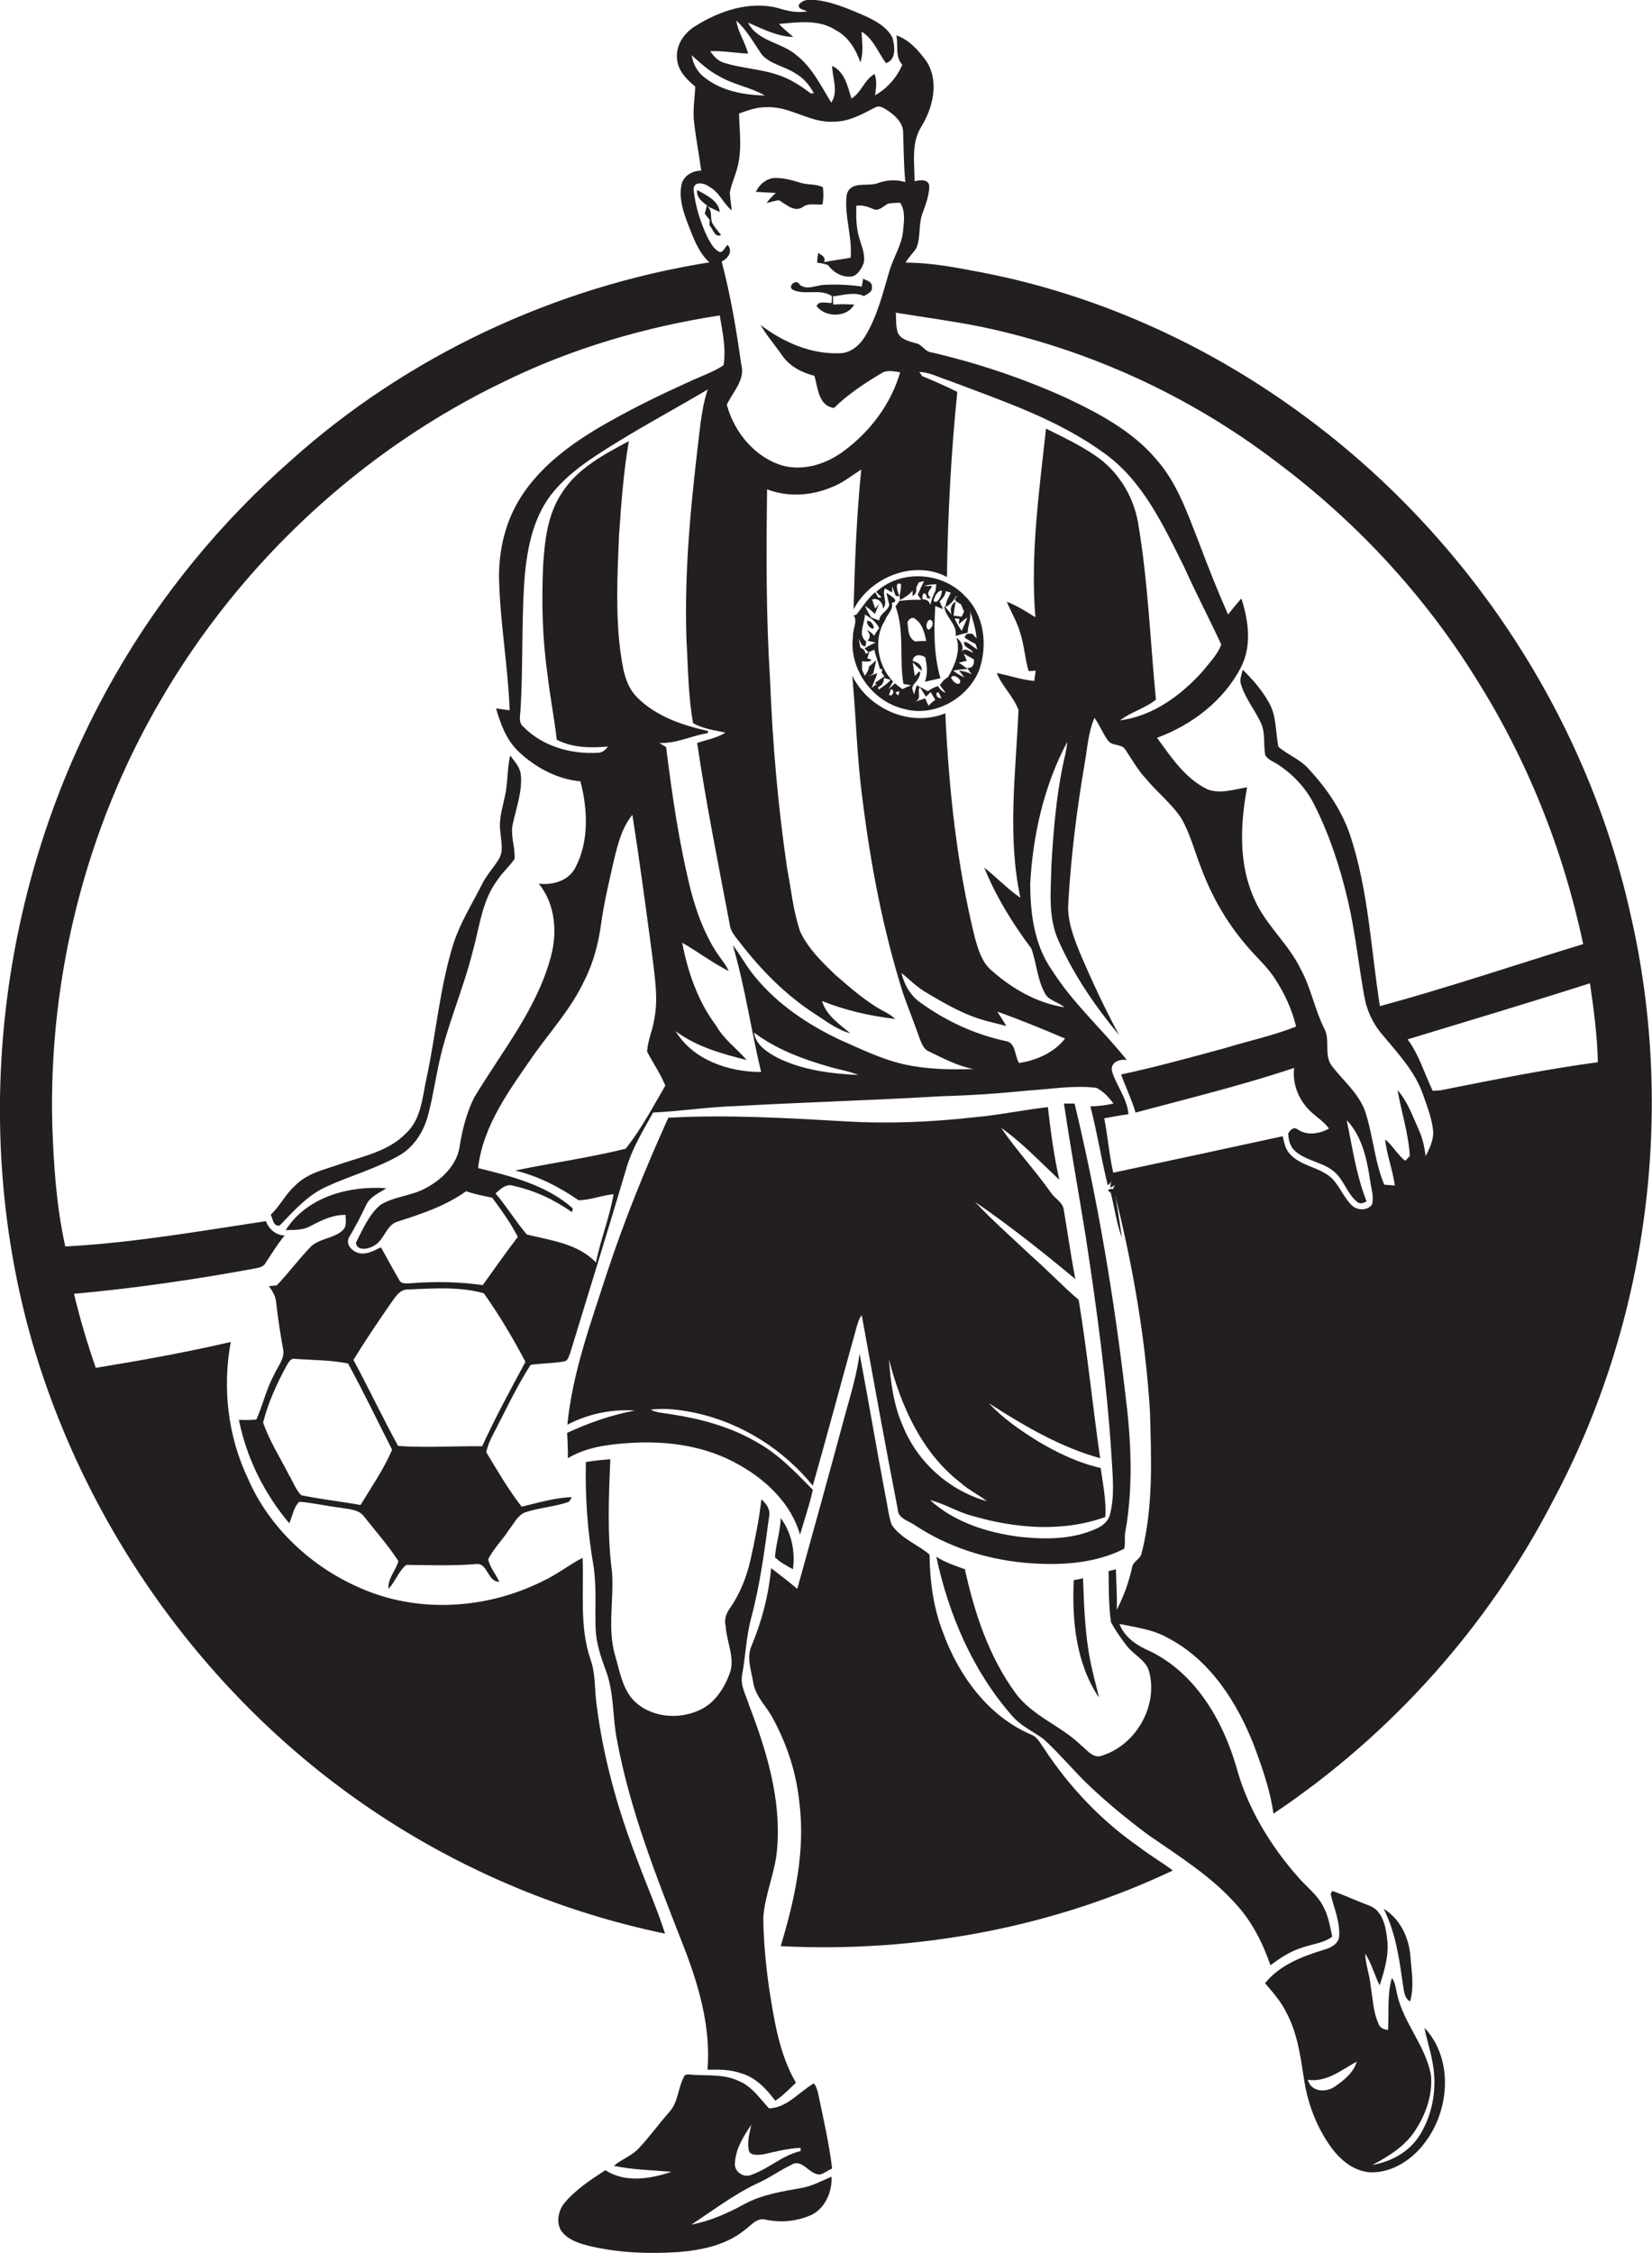 <?xml version="1.0" encoding="utf-8"?>
<!-- Generator: Adobe Illustrator 19.2.0, SVG Export Plug-In . SVG Version: 6.00 Build 0)  -->
<svg version="1.1" id="Layer_1" xmlns="http://www.w3.org/2000/svg" xmlns:xlink="http://www.w3.org/1999/xlink" x="0px" y="0px"
	 viewBox="0 0 607.1 827.9" style="enable-background:new 0 0 607.1 827.9;" xml:space="preserve">
<style type="text/css">
	.st0{fill:#231F20;}
</style>
<g>
	<path class="st0" d="M599.1,335.5c-16.5-73.9-61.3-140.7-122.7-184.8c-34.2-24.7-73.6-42.4-115.1-50.5c-9.4-1.8-18.9-3.7-28.5-3.7
		c1.1-2,2.8-3.5,4-5.4c1.6-4,0.7-8.4,2.1-12.4c1.2-3.3,2.5-6.6,2.6-10.1c0-2.9-3.5-2.5-5.4-2c0-6.6-1.3-14,2.4-19.9
		c4.3-7,6.7-16.5,2.1-24c-2.9-4-6.4-8.1-11.2-9.7c0.8,3.6-0.6,7.8,2.2,10.8c-2,4.6-5.5,8.7-10,11.2c0.3-2.6,0.8-5.3-0.2-7.8
		c-3.8,2.1-4.8,6.8-8.5,9c-1.4-4.4-2.4-9.8-7.1-12c0.1,4.5,2.4,9.4-0.3,13.5c-3.8-6.1-7-12.9-12.8-17.4c-5.4-4.8-14.3-5-17.8-12
		c5.3,2.3,10.7,5.1,16.6,5.3c-1.7-1.6-3.6-3-5.2-4.8C293.2,8.2,300.8,7,307,11c4.7,2.4,7.5,7.1,9.2,11.9c1.2-3.7,0.6-7.5,0.4-11.3
		c4.4,2.7,6.1,7.7,9,11.6c3.9-1.3,3.2-6.1,2.4-9.3c-2-4-6.2-6.2-10-8c-6.3-2.7-12.7-5.6-19.6-6c-1.8-0.1-3.9,0.3-4.9,2
		c0,1.7,2,1.6,3.1,2.3c-3.6,0.6-7.1-0.1-10.5-1.2c-10.6-2.8-21.7,1-30.6,6.6c-4.1,2.5-7.2,7-6.7,12c0.3,4.3,3.5,7.6,6.7,10.2
		c-0.2,4.5-1,9-0.4,13.5c0.7,5.8,1.8,11.6,2.6,17.4c-3.1,0-6.3,1.7-7.2,4.9c-1.1,5,0.5,10,2.3,14.7c2,5,3.8,10.4,7.9,14.1
		c-56.7,9-110.9,34.3-153.7,72.7c-25.7,22.6-47.8,49.4-64.8,79.2C0.6,320.8-11.2,409.7,11,490.2c20.1,71.8,66.5,136.1,128.9,177
		c31.7,20.8,67.4,35.6,104.5,43.3c-2.9-9.1-6.8-17.9-10.1-26.8c-7.3-18.8-12.8-38.4-15.2-58.5c-0.6-5.2-0.3-10.5-2.1-15.5
		c-4.1-12-2.4-24.9-2.9-37.3c-5,2.6-9.5,6.2-14.7,8.6c-20.6,10.3-45.8,11.9-67,2.5c-18.1-7.8-33.6-22.3-41.4-40.5
		c-7.3-15.4-9.3-33.2-6.2-49.9c-16.4,3.8-33,6.8-49.6,9.5c-3.1-8.9-5.8-18-8-27.2c22.1-2,44.1-5.2,65.9-9.2c1.5-0.4,3.5-0.4,4.4-2
		c2.3-3.4,4.4-7,7.1-10.2c-3.3-0.2-5.7-2.3-6.9-5.3c-24.5,3.7-49,8-73.7,9.3c-3.3-14.8-4.3-30.1-4.8-45.2
		c-1.3-54,12.4-108.4,39.6-155.1C88.3,206.8,133,165.2,185.7,140c24.8-12.1,51.6-19.9,78.8-24.1c1,6,2.4,12.2,1.4,18.3
		c-4,2.7-8.6,4.1-12.9,6.2c-11.8,5.3-23.3,11-34.4,17.6c-10.3,6.3-20.2,13.9-26.9,24.2c-5.9,9-8.5,19.9-8.3,30.6
		c0.4,16.1,3.3,32.1,3.9,48.2c-1.7-0.2-3.3-0.5-5-0.7c1.6,5.6,3.7,11.3,7.9,15.5c6.2,6,14.3,10.5,23.1,11.3
		c2.7,10.3,3.2,22-1.8,31.6c-2.5,5-8.4,6.6-13.5,6c6.1,7.5,6.9,17.9,4.4,27c-5.2,19.3-18.2,34.9-28.2,51.7
		c-2.7,5.4-4.2,11.4-5.2,17.3c-0.8,7.2-6.6,12.8-12.8,16c-5.2,2.8-11.5,2.9-16.5,6.1c-4.2,3.6-6.4,9-8.9,13.8
		c0.3,3.2,4.6,2.4,6.5,1.2c4-2,4.5-7.8,9-9c8.7-2.8,17.5-5.7,25-11.1c3.1,1.1,6.4,1.7,9.6,2.4c3.4,4.6,6.8,9.3,9.4,14.4
		c-4.5,5.8-8.6,11.8-12.9,17.7c-8.6-1.2-17.4-1.4-26.1-0.7c-1.6,0-3.9,0.6-4.7-1.4c-2.3-3.9-4.4-7.9-6.6-11.8
		c-2.5,1.2-5,2.7-7.9,2.2c-2.5-0.5-5.3-3.2-3.8-5.9c2.3-3.8,4.3-7.7,6.2-11.7c1.4-3.2,4.8-4.5,7.5-6.3c-13.8-1-29.3,3.2-37,15.4
		c3-0.1,6.4,0.1,9.1-1.5c4-2.1,8.3-4.2,12.9-4.1c0,2,0.6,4.3-1.2,5.8c-3.4,3-8.6,2.8-11.8,6.1c-4.3,4.5-8,9.5-12.3,14
		c-0.7,0.1-2.2,0.2-2.9,0.3c1.4,1.8,2.5,3.7,2.7,6c0.6,5.7,1.5,11.3,2.5,16.9c0.9,3.7-2.1,6.7-3.4,9.9c-2.8,5.1-4,11-6.4,16.2
		c-2.1,0.2-4.3,0.2-6.4,0.1c2.8,14,9.3,27.1,18.5,38c1.2-2.6,1.6-5.9,3.7-7.9c5.1,0.4,10,1.6,15.1,2.2c3.1,0.6,6.9,0.5,8.9,3.5
		c4.2,5.3,8.7,10.4,12.4,16.1c-0.9,3.5-4,6.4-3.6,10.2c2.5-2.7,3.7-6.5,6.5-8.8c8.5,0.1,17.1,0.4,25.6-0.3c4.4-0.6,4.2,6.6,8.6,6.5
		c-1.3-2.8-3.4-5.2-4.1-8.2c2-4.1,5.4-7.3,7.8-11.1c1.8-2.2,3-5.1,5.8-6.2c5.3-1.8,10.9-2,16.1-3.9c0.3-0.4,0.8-1.3,1.1-1.7
		c-6.3,0.2-12.4,2.1-18.5,3.5c-4.9-6.3-8.9-13.2-13-20c0.5-2.3,1.4-4.5,2.5-6.5c4.5-8.6,8.5-17.4,13.8-25.6
		c4.2-0.6,8.4-0.5,12.5-1.3c1.3-0.3,1.5-1.9,2-2.9c6.9-22.6,13.9-45.1,20.6-67.7c2.1-7.5,6.2-14.1,9.9-20.8
		c10.3-0.5,20.5-2.1,30.8-2.4c25-1.4,50.1-2.1,75.1-3.6c10.7-0.3,21.3-1,32-2.1c8.3-0.5,16.6-2,25-1c2.6,1.3,4.6,3.5,6.3,5.8
		c-2.8,0.6-5.6,1-8.5,1c2.5,9.5,4,19.3,6.4,29c0.7-0.4,1.1-1,1.3-1.8c-0.2,0.9-0.3,2.1-0.4,2.7c0.5-0.3,1.6-0.8,2.1-1
		c-2.2,1.3,0,3.5,0.1,5.3c6.3,25.5,10.8,51.6,12.4,77.8c0.5,17.3,1.3,35-3,52c-0.3,2.3-3,3-3.5,5.2c-1.2,5.5-3.1,10.8-5.7,15.8
		c0.2-5-0.2-9.9-0.3-14.9c-0.7,0.2-2,0.5-2.7,0.7c0.1,6.2,0,12.6,0.9,18.8c1.7,3.1,3.8,6.1,6,8.9c2.5,3.2,6.9,5,8,9.2
		c3.4,12.5-4.8,26.9-17.1,30.8c-3.3,1.5-5.7-2-8-3.8c-7.4-7.2-17.8-10.6-24-19.1c-9.8-13.4-15.1-29.5-18.6-45.5
		c-3.6-1.3-7.3-2.5-10.5-4.6c4.5,21.2,13.4,42,27.8,58.4c3.1,3.7,7.6,5.7,11.5,8.5c5.4,4.9,10.1,10.5,15.3,15.7
		c7.3,7.1,15.2,13.6,23.4,19.7c11.1,7.7,22.7,14.9,31.8,25c6.1,6.5,10.1,14.5,13,22.8c3.6-2.7,7.4-5.2,11.7-6.5
		c3.7-1.3,7.8-1.6,11-4c-0.8-3.7-1.4-7.5-3.2-10.9c-2.1-4.3-6.1-7.3-9.2-10.8c-10.3-11.7-18.7-25.4-22.8-40.5
		c-5-17.3-15.1-34.6-31.8-42.7c-4.7-2-9.3-5-11.2-10c6.1,1.3,12.4,2,17.9,5.2c15.5,8.1,25.4,23.7,31.6,39.6c3,8.1,5.9,16.3,7.1,24.9
		c43.2-28.9,78.9-68.8,102.7-114.9C605.8,485.8,615.9,407.8,599.1,335.5z M274.9,19.7c-1-4.2-3.7-7.8-4.3-12.1
		c3.9,3.5,6.4,8.2,9.4,12.5c3.2,3.6,8.3,4.2,12.2,6.8c3.1,1.7,5.3,4.4,6.9,7.4c-0.3,0-0.9,0-1.2,0c-3.8-2.9-7.8-5.5-12.4-6.9
		c-6.3-2.1-13-2.3-19.3-4.3c-2.3-0.6-3.9-2.4-5.2-4.3C265.7,18.6,270.3,19.5,274.9,19.7z M254.2,20.3c3.1,2.8,6.2,5.7,9.9,7.6
		c5.3,3.2,11.6,4.1,17,7.2c-7.7-0.2-15.6-1.6-21.9-6.4C256.5,26.8,254.7,23.7,254.2,20.3z M265.2,96.1c2.3-1.1,4.3-3.8,2.2-6.1
		c-1.1,0.8-1.5,2.8-3,2.6c-2.2-1.1-3.3-3.4-4.4-5.4c-2.6-5.5-4.5-11.5-5.1-17.5c-0.1-3.3,4-2.5,5.7-1.1c3.7,1.9,5.2,6.2,8.3,8.7
		c-0.2-2.2-0.6-4.4-0.7-6.6c0.8-4.1,2.9-7.9,3.4-12.1c0.9-5.6,0.1-11.3,0-16.9c3.2-1.1,6.5-2.4,10-2.3c8.8-0.5,16.2,6,25,5.3
		c5.5,0,10.3-2.8,15-5.2c1.7-1,3.5,0.4,4.9,1.3c2.6,1.8,5.4,4.4,5.4,7.9c0.2,6.1,0.2,12.1,0.8,18.2c-3.5-1-7-0.8-10.4,0.5
		c-3.7,1.2-9.6-1-11.1,4c-1.1,7.7,2.1,15.5,1.4,23.3c-3.3,0.6-6.5,1-9.8,1.6c0.9-2-1.1-2.5-2.1-3.4c-0.2,1.2-0.4,2.4-0.4,3.6
		c1.3,0.2,2.7,0.4,4,0.9c2,2.8,5.7,4.9,9.2,4.1c2-0.8,3.1-2.9,3.9-4.8c0.7-3.2-0.8-6.2-1.6-9.2c-1.2-3.8-1.2-7.9-1.1-11.9
		c2.4-0.4,4.5,0.5,6.7,1.4c2.1,0.4,3.4-1.5,5.1-2.2c1.4-0.2,2.9-0.3,4.3-0.3c2,3,1.4,6.7,1.1,10.1c-0.4,5.3-3.5,9.8-5,14.8
		c-2.4,8.1-4.4,16.5-8.8,23.9c-2,3.4-5.4,6.5-9.6,6.5c-10.6,0.4-20.7-4.1-29-10.4c2.3,4,5.4,7.5,8,11.3c2.8,4,7.2,6.2,11.8,7.4
		c1.3,4.4,1.4,11,7.2,11.8c5.2-5.1,11.3-9.1,17.5-12.8c2.1-1.3,4.6-0.6,6.8-0.3c-3.3,11.5-10.9,21.6-20.4,28.7
		c-6.3,4.8-14.5,7.6-22.4,5.7c-10.4-2.9-18.2-12.3-20.9-22.5c2.2-4.7,6.9-9.2,5.3-14.8C270.6,121.1,268.5,108.5,265.2,96.1z
		 M132.5,553c-7.2-1.3-14.6-2.1-21.8-3.6c-2.1-2.1-3-5-4.5-7.4c-3.2-6.4-7.2-12.5-9.5-19.3c1.8-7.2,4.9-14,8.4-20.5
		c0.8-1.2,1.5-3.3,3.4-2.9c6.4,0.5,13.1,0.4,19.4,1.7c5.7,10.4,10.8,21.1,16.2,31.7C141,539.9,136.5,546.4,132.5,553z M177.2,531.4
		c-10.3-0.1-20.6,0.6-30.9-0.1c-5.7-10.4-10.8-21.2-16.4-31.6c4.3-7.1,9-14,13.7-20.8c1.7-2.3,3.3-5.3,6.6-5.1
		c9.2-0.4,18.7-1.1,27.6,1.4c5.7,8,10.7,16.5,15.3,25.2C187.6,510.6,182,520.9,177.2,531.4z M229.9,422.1c-13.4,3.3-27.1,5.2-40.6,8
		c8.4,2,16.2,6,23.3,10.9c4.3,0,8.5-1.8,12.9-2.2c-1.5,8.5-4.8,16.7-6.5,25.1c-6.6-7-16.6-8.1-25.4-10.3
		c-4.1-4.8-7.4-10.3-11.5-15.1c1.8-1.5,3.8-3.7,6.5-2.8c7.8,1.7,15.1,5.1,21.6,9.7c0.1-0.3,0.2-1,0.3-1.4
		c-9.7-8.6-22.6-11.8-34.8-14.8c1.8-15.9,11.8-29,20.6-41.8c6.3-8.8,13.7-17,18.3-26.8c3.4-6.6,5.3-13.8,6.3-21.1
		c1.1-8,3-15.9,4.8-23.8c1.4-5.7,2.9-11.7,6.7-16.3c2.7,17.2,5,34.5,7.3,51.8c0.9,7.8,2.3,15.7,0.7,23.5c-0.6,4-2.4,7.7-2.6,11.7
		c2.2,4.2,4.9,8.1,6.7,12.5C239.9,406.8,235.6,415,229.9,422.1z M285.6,388.6c-3.7-2-7.9-4.7-8.5-9.2c8.1,6.1,17.7,9.7,27.4,12.5
		c3.6,1.1,7.4,1.6,10.9,3.1C305.2,394.5,294.8,393.2,285.6,388.6z M331.9,391c-8.2-1.9-15.9-5.7-23.6-9.1
		c-11.5-5.5-22.4-12.8-30.6-22.7c-3.2-3.7-5.4-8.1-8.4-11.9c4.5,15.3,6.7,31.1,10.4,46.6c-11.9,0-25-4.4-31.4-15
		c7.6,5.7,17,8.3,26.1,10.6c-3.7-4.3-8.4-7.6-11.2-12.6c-6.7-8.9-10.4-19.6-12.5-30.5c5.8,3.3,11.1,7.4,17.1,10.4
		c-1.1-2.5-3-4.6-4.5-6.9c-4.4-6.8-7.2-14.4-9.3-22.2c-4.4-17.5-7-35.4-9.2-53.2c-0.8-0.5-1.7-1-2.5-1.5c6.2,0.3,11.8-2.7,17.8-3.6
		l0.1-0.8c-9.4-2.1-19.2-5.4-26.1-12.4c-4.6-4.6-5.3-11.4-6.2-17.5c-1.7-14-1-28.1-0.4-42.1c0.8-11.5,1.6-23,3.6-34.5
		c-9.2,4.9-19.1,10.1-24.8,19.3c-5.1,7.8-6.1,17.2-6.7,26.3c-0.6,13.4-0.3,26.8,1.6,40.1c0.9,8,2.5,16,3.4,24
		c5.8,3,12.5,3.1,18.8,2.5c-0.9,1.3-2.1,2.3-3.7,2.3c-9.9,0.6-20.4-2.4-27.4-9.6c-1.9-1.6-1.1-4.2-1-6.3c0.9-15.3,0.4-30.7,1.3-46
		c0.8-11.3,2.7-23.2,9.6-32.5c6.4-8.4,15.5-14.1,24.4-19.6c11-6.8,22.4-12.9,33.5-19.5c-1.4,4.1-2.1,8.4-2.7,12.7
		c-3.2,26.5-6.1,53.1-5.1,79.9c0.6,10,0.6,20.1,2.4,30c3.6,2.1,7.9,2.6,11.9,3.5c-3.2,2-6.9,2.6-10.4,3.8c3.3,22.4,7.8,44.6,12,66.8
		c0.3,2.6,2.2,4.5,3.7,6.5c7.7,10,16.6,19.1,27.2,26c4.3,2.8,8.4,6,13.4,7.4c-4-3.4-8.9-6.6-10.4-11.9c8.6,3.5,17.7,5.5,26.9,6.6
		c-1.1-1-2.3-1.8-3.6-2.5c-6.8-3.5-12.5-8.6-18.3-13.6c-4.9-4.7-10-9.6-13-15.9c-2.6-7.5-3.3-15.4-4.8-23.1
		c-3.4-23-5.4-46.2-6.3-69.4c-1.5-23.4-1.4-46.8-1.1-70.1c7.5,2.9,15.9,2.4,23.3-0.6c4.2-1.5,7.6-4.3,11.3-6.7
		c-1.7,17.1-2.4,34.3-2.8,51.4c6.2-11.9,22.1-18.3,34.3-11.9c0.3-22.7,1.5-45.4,3.8-68c-4.2-2.1-8.5-4-12.9-5.8
		c-0.3-0.4-0.8-1.2-1.1-1.5c3.8,0,7.2,2,10.8,3.1c19.7,7.5,40.1,14.2,57.3,26.8c14.2,10.2,21.7,26.6,29.3,41.8
		c4.3,9.6,9.2,18.9,13.6,28.4c-1.3,3.7-4.2,6.5-6.6,9.6c-8,9-18.4,16.7-30.6,18.3c4-3.1,9.2-4.4,13.2-7.6
		c-2.1-21.7-2.9-43.6-6.6-65.2c-1.8-10-7.5-19.1-16-24.7c-5.6-3.8-11.7-6.7-17.8-9.7c-2.5,23-5.8,46.2-3.9,69.3
		c-3.4-2.1-6.8-4.3-10.5-5.7c1.6,3.9,3.9,7.6,5,11.7c1.4,4.5,1.7,9.2,3,13.8c0.7,0,2-0.1,2.6-0.2c-0.1,1-0.4,2.8-0.5,3.8
		c-4.7-0.4-9.2-2-13.8-2.9c2,4.9,6.2,8.7,8,13.6c-1,22.9-4.2,46.3,0.7,69c-4.8-3.3-8.8-7.6-13.3-11.1c4.3,10.6,10.4,20.5,17.3,29.7
		c2,5.5,2.2,11.8,5.3,17c1.6,2.3,4.7,2.7,6.8,4.6c-10-1.5-19.3-6.9-26.8-13.6c-3.5-3-4.8-7.6-6-11.8c-6.7-27-9.6-54.8-10.9-82.6
		c-12.9,5.2-28.2-1.6-34.2-13.8c1.4,14.9,1.7,30,3.7,44.9c3,24.3,7.6,48.5,15,71.9c1.8,5.1,3.8,10.1,5.6,15.2c0.9,2.2,1.5,5.1,4,6.1
		c5.2,2.5,10.4,5.3,16.2,6.4C348.9,393.1,340.2,392.9,331.9,391z M374.5,390.6c-1.7-2.6-1.1-7.6-5-8.1c-11.2-2.4-21.8-7.3-31.1-14
		c-3.7-2.5-6.1-6.6-7.1-11c3.1,2.6,6,5.5,9.6,7.5c6.9,4.1,14,8.2,21.9,10.2c2.3,0.6,4.7,1.2,7,1.8c-1-1.8-2.2-3.5-3.3-5.3
		c8.4,3,16.7,6.4,24.9,9.9C387.4,386.8,380.9,389.6,374.5,390.6z M504.2,442.6c-1.7,2.3-5.2,2.2-7.2,0.5c-3-2.8-4.5-6.8-7.2-9.8
		c-4.4-4.5-11.6-4.6-15.8-9.3c-1.7-1.8-2.1-4.3-2.6-6.5c-20.8,4.5-41.5,9-62.3,13.4c-1.5-6.6-2-13.4-3.3-20c3-0.5,5.9-1.1,8.9-1.5
		c-0.5-5.8-4.3-10.3-6-15.6c-0.9-3.4,2.7-4.8,5.4-4.3c-8.9-11.2-19.8-20.8-27.5-33c-6.5-9.2-8-20.9-8-31.9c1-18,5.1-36,13.6-52
		c-0.2,3.1-1.1,6-1.7,9c-2.4,11.9-3.4,24-4.1,36.1c-0.2,9.4-1.4,19.4,2.7,28.2c5.6,12.5,13.5,24,22.2,34.5
		c-5.3-9.8-10-19.9-14.4-30.2c-2.4-5.9-4.8-12.1-4.3-18.6c1-17.1,3.1-34.1,6-51c1-5.6,1.3-11.5,3.6-16.8c1.9,2.5,3,5.6,4.9,8.2
		c1.5,2.3,5.1,1.1,6.5,3.5c2.4,3.6,4.5,7.4,7.5,10.6c4.2,5.1,9.5,9.2,13.1,14.7c3.3,5.8,4.9,12.4,7.4,18.6
		c3.8,10.1,9.2,19.5,16.2,27.7c3.5,4.3,7.8,7.9,10.8,12.6c3.5,5.4,6.2,11.2,7.7,17.5c-8.6,3.4-17.6,5.3-26.4,8
		c-12.6,3.4-25.2,6.9-37.9,9.6c1.7,4.7,3.9,9.2,5.3,14c19.5-5.2,39.1-10,58.3-16.4c-0.8,6.2,2,12.5,6.6,16.5
		c2.1,1.9,4.5,3.4,6.2,5.8c-3.5,1.9-8,2.7-11.5,0.3c-1.5-1.2-2.8,0.3-3.5,1.5c0.1,2.3,0.7,4.9,2.6,6.5c4.2,3.7,10.4,4,14.5,7.7
		c3.4,3,4.6,7.9,8.1,10.8c1.1,1.1,2.5,0.6,3.6-0.1c-3.8-9.6-5.2-19.8-7.3-29.8c5.7,5.9,7.4,14.3,8.6,22.1
		C503.9,436.7,505,439.7,504.2,442.6z M523.9,424.8c-0.4-3.5-1.2-6.9-2.7-10.1c-2.2-4.9-4-10.1-7.6-14.1c1.4,8,4,15.9,4.5,24.1
		c-0.4,0.5-1.2,1.4-1.7,1.8c-2.9-2.2-4.5-5.6-7.4-7.8c0.7,5.8,2.8,11.2,3.6,16.9c-1.3-0.1-2.6-0.2-3.9-0.3c-3.6-8.6-4.1-18.1-7-26.9
		c-2.4-6.7-8.1-11.3-12.3-16.8c-3-4.1-0.4-9.6-2.8-13.8c-3.5-7-4.8-14.8-8.6-21.7c-4.5-9.4-13-16.3-17.1-25.9
		c-5.8-12.8-5.1-27.4-2.6-40.9c-4.7,0.7-9.7,2.5-14.4,0.8c-8.3-3.9-13.5-11.9-18.7-19c12.8-4.7,24.6-13.7,30.9-26
		c4-7.9,2.7-17.1,0.1-25.2c-1.7,1.9-3.3,3.9-4.9,5.9c-3.8-8.6-7.3-17.4-10.6-26.2c-4.2-10.6-7.9-21.8-15.5-30.5
		c-8.9-10.7-21.5-17.3-33.8-23.1c-15.8-7.1-32.2-12.6-49-16.5c-2.5-0.2-3.5-3-5.9-3.4c-2.4-0.7-5.3-1.3-6.5-3.7
		c-0.9-2.4-0.6-5-0.8-7.5c10.5,1.7,21.1,3.1,31.5,5.2c39.1,8.2,76.3,25.2,108.1,49.4c29.1,21.7,54.3,48.7,73.5,79.6
		c18.9,29.9,32.2,63.2,39.5,97.8c-24.9,7.6-49.6,16-74.7,22.8c-3.3-21-4.2-42.7-11-63c-3.1-9.1-8.7-17.2-15.2-24.2
		c-3.1-3.5-7.6-5.1-11.1-8.1c-1.1-5.4-0.6-11.3-3.5-16.3c-2.5-4.5-5.9-8.4-9.6-12c-0.4,1.8-1.3,3.6-0.6,5.5
		c1.6,5.2,5.2,9.4,7.4,14.3c1.6,3.7,0.7,7.8,1.5,11.6c1.1,1.9,3.5,2.5,5.2,3.8c5.5,3.7,10.1,8.8,13,14.8c5.5,11,9.3,22.7,12.1,34.6
		c2.7,11.5,3.9,23.3,6,35c0.8,4.9,2.8,9.6,5.9,13.5c5.9,7.2,12.7,14.1,15.8,23.1c1.5,4.4,3.3,8.8,3.7,13.5
		C526.8,418.9,525.4,422,523.9,424.8z M529.5,400.6c-0.8,0.1-2.2,0.2-3,0.2c-3-6.3-5-13.2-9.2-18.9c22.4-6.8,44.8-13.5,67-20.6
		c1.4,9.6,2.7,19.2,2.9,29C567.9,392.9,548.7,396.8,529.5,400.6z"/>
	<path class="st0" d="M281.7,74.6c1.5-0.3,3.1-0.9,4.6-1c2.6,1.5,5.7,4.6,8.8,2.4c2.1-1.5,4.8-0.6,7.2-0.9c0.3-2.1,0.4-4.2,0.1-6.3
		c-2.5-1.3-5.5-0.8-8.1-1.6c-2.9-0.9-5.9-1.8-9-1.8c-3.2-0.2-6.2,2.2-7.5,5.1c2.4,0.1,4.8,0.3,7.3,0.4
		C283.9,72,282.7,73.2,281.7,74.6z"/>
	<path class="st0" d="M260,75.8c1.1,0.5,3.4,1.6,4.5,2.1c-0.4-4.2-5-6.2-8.3-8.1c-0.4,2.7,1.8,4.3,3.6,5.7c-0.2,0.8-0.6,2.3-0.8,3
		c0.5,0.6,1.4,1.8,1.8,2.3c0,0.5-0.1,1.5-0.1,2c1.4,1.3,1.8,4.6,4.3,3.6c-1-1.3-2.1-2.6-3-4C260.7,80.5,262.1,77.7,260,75.8z"/>
	<path class="st0" d="M293.8,104.5c-1.2-2.3-4.6,0.8-2.4,2c4.5,2.1,10-0.6,14.3,2.3c0,0.6,0,1.9-0.1,2.5c-1.6,0.2-4.8-1-5.5,1.2
		c3.2,4.2,11.2,4.3,13.8-0.6c-2.6-0.1-5.1-0.2-7.7,0c0-1-0.1-2-0.1-3c3.7-0.4,7.9-1.8,11.4-0.1c1.1-0.8,3.2-1.4,2.9-3.2
		c0.4-2-1.9-2.5-3.2-3.2c-0.1,0.7-0.4,2.2-0.5,2.9c-4.8-0.7-9.6-0.9-14.4-0.6C299.6,105,296.2,106.7,293.8,104.5z"/>
	<path class="st0" d="M332.3,260.5c11,3.1,23.3-3.8,27.5-14.2c3.3-9.2,1.9-20.6-5.4-27.5c-8.3-8.7-23.5-9.6-32.4-1.3
		c0.5,0.5,1.5,1.5,2,2l-1.2,0.1c-0.3-0.5-0.9-1.5-1.2-2c-2.8,2.4-4.7,5.5-6.9,8.3c-0.2,0-0.7,0.1-1,0.2c1.6,2.2-0.4,5.1-0.2,7.5
		C311.8,245.6,320.5,257.8,332.3,260.5z M326.7,255.3c0.2-0.5,0.5-1.5,0.7-2C329.1,253.3,328,256.4,326.7,255.3z M330.2,255.5
		c-1.5-0.8-1.3-1.3,0.3-1.5C330.4,254.3,330.3,255.1,330.2,255.5z M341.2,259.3c-0.3-0.7-0.9-2-1.2-2.7c-1,0.3-2.9,1-3.9,1.3
		c2.9-1.1,0.8-3.6,1.9-5.5c0.8,1.2,1.5,2.4,2.3,3.6c0.4-0.4,1.3-1.3,1.7-1.7c0.4,0.7,1.3,2.1,1.7,2.8
		C342.8,257.8,342,258.5,341.2,259.3z M344.2,254.5l0.7-0.1c0.3,0.5,0.8,1.5,1.1,2.1C344.6,256.6,344,255.9,344.2,254.5z
		 M352.3,251.3c-1.3,0-2.3-1.3-2.8-2.3C350.1,247.1,354.5,250.1,352.3,251.3z M355.4,245.4c0.4,0.6,1.3,1.8,1.7,2.4
		c-1.4-0.8-3-1.2-4.7-1.4c0.5,0.6,1.5,1.8,2,2.5c-1.5-0.7-2.9-1.5-4.1-2.5c1.7-0.3,3.5-0.5,5.3-0.6c-0.8-0.6-2.4-1.8-3.3-2.3
		c0.8-0.2,2.3-0.5,3-0.7c-0.3-0.6-0.8-1.9-1.1-2.6c1.2,0.7,2.5,1.4,3.7,2.1C358.1,244.5,357.2,245.6,355.4,245.4z M355.5,226.9
		c-0.6,1.7-1.4,3.3-2.1,4.9c-1-1.4-1.9-3-2.6-4.6l1.8,0.2l-0.3,2C353.3,228.5,354.4,227.6,355.5,226.9z M349.4,217.8
		c-0.8,1.7-1.9,3.3-1.9,5.3c1.6-0.9,2.9-2.2,3.7-3.9c0.2,0,0.5-0.2,0.7-0.2c-2.1,1.5-0.1,2.2,1.2,3c0.4,0.9,0.8,1.8,1.2,2.7
		c-0.2,0.5-0.7,1.4-0.9,1.9c-0.8-0.1-2.3-0.3-3-0.4c0.2-1.7,0.5-3.5,0.8-5.2c-1.8,1.1-2.1,2.9-1.5,4.8c-0.7-0.8-2-2.4-2.7-3.2
		c0.2,4.1,4.9,6.7,4.2,11.1c1.4-0.5,2.9-0.9,4.4-1.2c0.1-2.8,1.4-5.3,0.9-8.1c1,3.3,2.1,6.7,2.4,10.2c-0.4-0.4-1.1-1.2-1.4-1.6
		c-1.7-0.5-2.7-0.1-3,1.3c1.3,0.8,2.6,1.7,4,2.3c0.2,0.5,0.5,1.5,0.7,2c-1.7-0.8-3-2.5-4.8-2.8c-0.6,2.2,2.4,2.3,3.2,4
		c-1.3-0.4-2.9-2-4.2-0.4c1-1.9-0.4-4-1.9-5.1c1.6,5.1-0.6,10.1-3.1,14.5c-1.3,0.7-2.3,1.8-3,3c0.7,0.9,1.5,1.8,2.1,2.8
		c-1.2-0.5-2.2-1.4-2.8-2.5c-1.3,0.4-2.6,1-3.7,1.9c-1.4-0.8-2.7-1.5-4.1-2.2c-0.3,0.9-0.8,2.6-1,3.4c-0.2-0.6-0.5-1.8-0.7-2.4
		c0.1-0.3,0.4-0.9,0.5-1.2c1.3-1.4,2.4-2.8,2.5-4.7l-0.5-0.1c-0.4,0.4-1.1,1.2-1.5,1.6c-0.2-1.2-0.6-3.7-0.8-5
		c0.8,0.8,2.5,2.3,3.3,3.1c0.2-2.3-1.5-3.1-3.3-3.7c0.3-2.5,3-2.4,4.6-1.3c0.7,3,1,6-0.1,9c1.9-0.4,3.8-0.9,5.7-1.3
		c-2.5-8.6-2.4-17.6-1.9-26.5c0.7,0.3,2.2,0.8,2.9,1.1c-0.4-0.9-0.9-1.8-1.3-2.8c1.1-1.1,2.1-2.3,2.3-3.8
		C348.2,217.4,349,217.6,349.4,217.8z M333.5,228.6c0.4-1,1.9-2.3,2.9-1.1c2.7,1.8,3.3,5.1,4,8c-1.4,0-2.7,0.1-4.1,0.2
		C333.6,234.3,333.8,231.1,333.5,228.6z M342.7,228.5c0.2,1.3-0.3,2.2-1.4,2.9C339.4,230.8,341.2,225.9,342.7,228.5z M346.1,217
		c0.3,1.3-1.6,5.4-3,3.8C343.3,219.3,344.5,217,346.1,217z M343.8,217.1c-0.9,1.6-1.5,3.4-1.9,5.2c-0.4-1.4-1.3-2.1-2.9-2.1
		c-0.3-2.6,1.3-3.1,1.7-0.3l1.4-0.2c-2.1-1.7-0.4-2.7,0.5-4.4c-0.8,0-2.3,0-3,0c1.4-0.5,3-0.6,4.5-0.6
		C344,215.3,343.9,216.5,343.8,217.1z M321.6,223.6c-0.3-0.8-0.8-2.5-1.1-3.3c2.1-0.8,4,1.1,4,3.3c2-2.2-0.5-4.8,0.7-7.4
		c0.7,0.4,2,1.1,2.7,1.5l-0.1-2.3c0.5,1.2,0.9,2.4,1.4,3.6h1.4c-0.7-1.1-2.1-5.6,0.5-4.4c0.1,1.5-0.3,3-0.5,4.4
		c0,0.4,0.1,1.1,0.2,1.5c1.7-1,3.4-2,4.6-3.5c0,0.5,0,1.5-0.1,2c1.2-0.6,1.6-1.6,1.4-3c0.2-0.5,0.7-1.5,0.9-2c0.5-0.1,1.5-0.4,2-0.5
		c-0.8,1.6-1.6,3.3-2.3,5c0.3,0.5,0.9,1.4,1.2,1.9c-2.7-0.1-5.4,0.1-8,0.4c-0.3,0.5-1,1.5-1.4,2c3.4,9.2,1.3,19,2.9,28.5
		c0.7,0.1,2.1,0.4,2.8,0.5c-1.1,0.5-2.2,0.9-3.2,1.4c-0.7-0.5-2-1.5-2.7-2.1c-0.6,0.5-1.8,1.6-2.4,2.2c0.4-0.7,1.3-2.2,1.7-2.9
		c-5.6-5.7-7.4-15.5-3-22.4c0.7-2.2,3.3-4,2.5-6.5c3.5-0.5-1-3-2-3.7c0.3,1.1,0.8,3.3,1.1,4.4c-0.4,2.4-3.5,3.1-3.7,5.8
		c-1-0.4-1.9-0.7-2.9-1.1c-0.9-1.4-1.7-2.8-2.3-4.3c1.3,0.9,2.5,1.9,3.6,3c0.6-1.4,1.2-2.7,1.7-4.1
		C323.1,222,322.1,223.1,321.6,223.6z M319.2,248.5c0.4-0.2,1.3-0.7,1.7-1c0.4-1.7,0.8-3.3,1.1-4.9c-0.7,0.6-2,1.8-2.7,2.4
		c0,1.3-0.8,2.3-1.5,3.3c-0.3-0.7-0.7-1.5-1-2.2c0-0.8,0-2.4,0-3.2c1.4,0.5,5.6-0.1,1.9-1c0.2-0.5,0.5-1.6,0.7-2.2l-1.3,0.5
		c-0.2-1.1-0.8-1.8-1.9-2.2c-0.2-1.1-0.4-2.2-0.7-3.3c0.7,1,1.1,3.1,2.6,2.7c0.1-0.4,0.2-1.3,0.2-1.7c-3.3-2.5-0.4-6.6-0.5-9.9
		c2.2,1.2,4.2,2.7,5.3,5c-0.7,0.9-1.3,1.9-1.9,2.8c-0.7-1-1.6-1.7-2.7-2.1c1.4,1.4,1.5,2.7,0.3,3.9c0.7,0.2,2.2,0.5,3,0.7
		c-1.4,0.6-2.8,1.3-4.1,2.2l1.5,1.4l2.1-1c0.5,2.4,1.5,4.6,2,7l0.9,0.2l-0.2,1.3c0.3,0.3,0.8,1,1,1.3c-1.1,0.8-2.3,1.6-3.4,2.4
		l1.1,1.6c1.5-0.7,2.2-1.8,2.1-3.4c0.6,0.2,1.9,0.5,2.5,0.7c-1.2,1.5-2.9,2.5-4.4,3.6c-0.1-0.2-0.2-0.7-0.2-0.9l-0.8-1
		c-0.4,0.3-1.2,1-1.6,1.3c0.7-1.8,1.5-3.6,2.1-5.4C321.6,247.6,320,248.2,319.2,248.5z"/>
	<path class="st0" d="M321.1,230.9c0.1-1.2-1.2-3.2-2.5-2.7C318.5,229.4,319.8,231.3,321.1,230.9z"/>
	<path class="st0" d="M177.3,324.6c-3.7,7.4-8.2,14.4-10.7,22.3c-5,15.9-6.3,32.7-9.8,49c-1.6,7.1-1.9,15.4-7.7,20.6
		c-6.3,6.5-15.5,8.3-23.7,11.1c-5.9,2.1-12.6,3.4-17.1,8.2c-3.5,3.1-5.4,7.4-8.8,10.5c0.8,1.6,0.9,4.5,3.3,4
		c5.1-5.3,10.2-11.1,17-14.2c8.7-4,18.1-6.6,26.5-11.3c5.4-2.9,9.1-8.4,10.8-14.3c1.7-6,2.6-12.2,3.9-18.3
		c2.9-14.5,9.1-28.1,12.7-42.5c2.5-8.8,3.3-18.3,8.8-25.9c1.9-3,4.6-5.3,6.6-8.2c0.3-4.4-1.7-8.7-0.6-13.1
		c1.3-5.9,3.5-11.8,2.9-17.9c-0.3-2.8-2.4-4.9-3.9-7c-1.2,5-0.8,10.2-2,15.2c-0.9,4.3-2.3,8.5-1.6,13c0.2,3.3,1.3,6.9-0.6,9.9
		C181.5,318.7,179,321.3,177.3,324.6z"/>
	<path class="st0" d="M208.7,535.8c6.8-4.1,15-5.1,22.8-5.6c13.8-0.9,28.1,1.1,40.2,8.1c10,5.6,19.1,14.3,22.3,25.6
		c1.6-5.5,3.5-10.9,4.7-16.5c-6.3-6.4-12.6-13.1-20.6-17.5c-9.7-5.7-20.7-8.6-31.7-10.3c-2.5-0.4-5-0.5-7.3-1.6
		c5.6-0.8,11.3,0.1,16.7,1.2c16.8,3.7,32.1,13.4,42.9,26.7c5.5-19.4,10.7-38.9,16.1-58.3c0.5-1.5,0.8-3.1,1.9-4.3
		c4.3,23.8,8.6,47.5,13.2,71.2c0.1,3.5,4,4.3,6.3,5.9c11.9,7.9,25.8,12.4,40,13.8c12.4,1.1,25.6,0.6,36.9-5.1c0.6-2.1,0-4.4,0.5-6.5
		c2.9-16.5,2.1-33.4,0-50c-4.2-36-10.2-71.8-18.7-107.1c-1.3,0-2.6,0-3.9,0c2.4,16.3,5.4,32.6,8,48.9c4.1,26.9,7.8,53.9,9.5,81.1
		c0.4,7,1.2,14.1-0.6,21c-0.6,2.4-2.6,4.1-4.8,5.1c-8.8,4.1-18.8,4.1-28.3,3.1c-11.8-1.5-24-5.3-33-13.5c5.3,1.3,9.9,4.3,15.2,5.7
		c15.9,4.7,33.4,6.2,49.2,0.5c0.4-6-0.9-12-1.7-18c-8.3-1.9-16-5.6-23.2-9.9c-6.4-4-12.7-8.3-17.9-13.9
		c12.8,8.2,26.1,16.1,40.9,20.2c-2.8-19.4-4.7-38.9-7.9-58.2c-6.1-5.2-11.6-11.1-17.7-16.4c-6.8-6.5-14-12.7-20.4-19.6
		c12.8,8.8,25,18.5,36.9,28.4c-1.7-8.5-2.8-17.1-4.3-25.6c-0.4-2.7-3.1-3.9-4.5-5.9c-5.8-8.3-12.8-15.7-18.5-24.1
		c7.8,5.5,14.4,12.6,21.4,19.1c-2-8.8-3.2-17.8-4.2-26.7c-9,1-17.8,2.9-26.8,3.7c-16,1.8-32.1,2.5-48.1,1.5
		c-21.5-1.2-43.1-2.5-64.6-1.3c-8.4,18.6-16.1,37.5-22.5,56.9c-5.9,18.3-12.7,36.6-14.6,55.9c7.6-4,16.3-5.8,24.8-5.2
		c-8.6,1.6-16.9,4.5-24.9,8.2C208.6,529.6,208.7,532.7,208.7,535.8z M353.1,544.9c2.9,2.6,6.5,4.3,9.6,6.7
		c-13.7-3.8-25.4-14.2-30.8-27.4c-3.5-7.7-4.6-16.3-5.2-24.7C331.1,516.7,338.8,533.9,353.1,544.9z"/>
	<path class="st0" d="M409.7,437.9c-0.2-1.5-1.7-1.1-2.6-0.6l1.1,1c1.4,5.5,2.1,11.2,4.1,16.5C411.5,449.2,410.6,443.5,409.7,437.9z
		"/>
	<path class="st0" d="M383.7,642.5c-1.4-1.9-2.5-4.4-4.9-5.2c-15.8-6.8-26.6-21.8-32.3-37.6c-3.5-9-4.8-18.8-4.9-28.5
		c-4.4-3.7-10.5-5.9-13.9-10.9c-1.2-3.4-1.5-7.1-2.3-10.7c-3.3-17.4-6.2-34.8-9.5-52.2c-1,7.4-3.1,14.5-5.1,21.6
		c-5.8,21.6-11.8,43.2-17.8,64.8c-3.1-2.6-6.4-5.1-9.6-7.6c-0.9,9.8-3.4,19.4-7.2,28.5c-2,4.5,0,9.4,0.7,14c1,5,5,8.5,7.3,13
		c5,9.3,8.4,19.6,9.5,30.1c2.4,18-1.6,36.1-6.8,53.3c49.3,2.5,99.4-6.6,144.1-27.8c-4.1-3.1-8.6-5.7-12.6-8.8
		C404.6,668.9,392.9,656.5,383.7,642.5z"/>
	<path class="st0" d="M218.9,598.6c0.2,5.2,1.9,10.2,3.7,15.1c3.2,8.3,2.4,17.4,4.2,26c4.8,25.7,14.5,50.1,24,74.4
		c5.8,14.7,10.5,30.4,9.2,46.4c4.1-0.1,8.4-0.1,12.3,1.3c5.4,1.5,9.4,5.8,12.6,10.1c2.8-1.8,5.1-4.3,7.6-6.6c-6.2-10.7-8-23-9.9-35
		c-1.2-8.5-2-17.1-2.1-25.7c0.6-8.7,4.5-16.8,5.1-25.5c1.5-18.1-3.9-35.8-10.3-52.5c-1.1-3.6-3.3-7.2-2.6-11.1
		c1.3-6.9,1.5-14,3.3-20.8c3.3-12.2,4.9-24.7,6.6-37.2c0.7-2.7-0.9-4.9-2.8-6.6c-0.8,7.3-2.3,14.6-3.9,21.8
		c-1.4,6.4-3.8,12.6-7.5,18c-1.5,2-2.4,4.4-1.7,6.9c0.3,5.9,3.7,11.9,1.3,17.7c-2,5.3-5.5,10.6-10.8,13c-8,3.8-18.7,2.8-24.8-4
		c-3.8-4.4-4.7-10.4-6.3-15.8c-3-10.1-0.4-20.7-1.2-31c-1.8-13.7-1.2-27.5-0.6-41.3c-3,0.2-6,0.5-9,1c-0.3,12.7,0.6,25.5,2.8,38.1
		C219.3,583.2,218.6,591,218.9,598.6z"/>
	<path class="st0" d="M291.4,576.6c0.9-6.5-0.5-13.5-4.5-18.8c-0.1,4.9-1.8,9.6-2.1,14.4C286.7,574.1,289.1,575.3,291.4,576.6z"/>
	<path class="st0" d="M394.6,580.6c-0.7,14.7,0.8,30.5,9.2,43.1c-0.6-3.4-1.7-6.7-2.4-10.1c-2.6-11-3-22.4-3.4-33.7
		C396.9,580.2,395.8,580.4,394.6,580.6z"/>
	<path class="st0" d="M526.2,756.6c2.1,9.3,0.7,19.5-4.3,27.7c-3.8,6.3-10.6,10-17.6,11.2c5.7-3,11.4-6.5,15.2-11.8
		c4.2-6.1,7-13.5,6.4-20.9c-1.8-11-10.2-19.4-12.5-30.2c-0.5-2-0.6-4.2-1.9-5.8c-1.8,6.2-1,12.7-1.4,19.1c-1.5-0.2-3-0.7-3.5-2.3
		c-2-4.4-2.1-9.3-2.9-13.9c-0.3-4-1.9-7.8-2-11.9c2.3,3.6,3.4,7.8,5.3,11.7c1.9-5.7,3.6-11.6,2.7-17.6c-0.5-4.4-1.8-10-6.5-11.7
		c-4.6-1.7-9-3.8-13.6-5.4l-0.6,1.1c1.2,5.2,3.6,10.4,3.1,15.9c-0.5,2.8-3.4,4-5.8,4.7c-7.9,2.4-16.1,5.6-21.4,12.2
		c2.9,3.4,5.9,6.8,7.9,10.9c4,7.5,5.1,16,6.4,24.2c1.2,8.3,4.1,16.4,8.8,23.5c3.5,5.4,8.8,10.5,15.7,10.9
		c8.3,0.2,15.9-5.1,20.5-11.7c8.6-11.9,9.8-30.2-0.7-41.4C524.1,748.8,525.5,752.6,526.2,756.6z M490.4,766.8
		c-3.4,2.2-8.6,1.8-9.8-2.6c6.9,1,12.4-3.6,18-6.7C497.4,761.7,493.7,764.5,490.4,766.8z"/>
	<path class="st0" d="M518.2,735.4c1.6-5.5,0.5-11.3,0.1-16.8c-0.6-6.8-3.8-13.6-9.8-17.2c4.3,8.5,5.7,18,7,27.4
		C516,731,515.8,734.1,518.2,735.4z"/>
	<path class="st0" d="M290.9,795.4c4-2.4,6.5,3.8,10.5,3.6c1.6-0.5,2.9-1.5,4.4-2.2c-1.1-9.2-3.2-18.3-5.1-27.4
		c-0.3-1.4-0.7-2.7-1.6-3.9c-5.4,3.1-9.8,9-16.5,9.2c-3.4-3.7-6.4-8.2-11.2-10.1c-5-2.4-10.6-1.9-16-2.2c-1.4,0.1-3.7-0.9-4.2,1
		c-2.1,4.1-2,9.1-5.2,12.6c-3.8,4.3-7.1,8.9-11,13.1c-2.6,3-6.5,4.2-9.4,6.7c7,1.5,14.1,1.6,21.2,2.2c-7.7,2.6-17.1,4.2-24.3-0.6
		c-5.4,3.5-10.9,7.1-15.1,12.1c-2.5,3.1-3.3,8.3-0.3,11.2c2.4,2.6,5.9,3.6,9.2,4.5c10.8,2.6,22,3,33,2.3c8.5-0.7,17.3-2.5,24.1-7.9
		c2.5-1.7,4.6-4.9,8-4c5.7,1.2,11.8,0.6,17.1-1.9c5-2.7,7.3-8.5,7.1-13.9c-3.6,1.5-7,3.4-10.8,4.1c-7.2,1.3-14.6,2.4-21.1,5.9
		c-6.2,3.4-12.7,6.3-19.6,7.6c7.9-5.2,15.5-11,24.1-15.1C282.6,800.4,286.5,797.5,290.9,795.4z M270.1,794.6c0.3-5.2,3.2-9.7,6-13.9
		c-0.6,2.9-1.5,5.9-1,9c0.2,2.6,3.5,2.1,5.4,1.9c4.5-1,9-2.2,13.7-2.4v1.2c-6.7,1.5-11.8,6.6-18.3,8.8
		C273,800.3,269.6,797.7,270.1,794.6z"/>
</g>
</svg>

